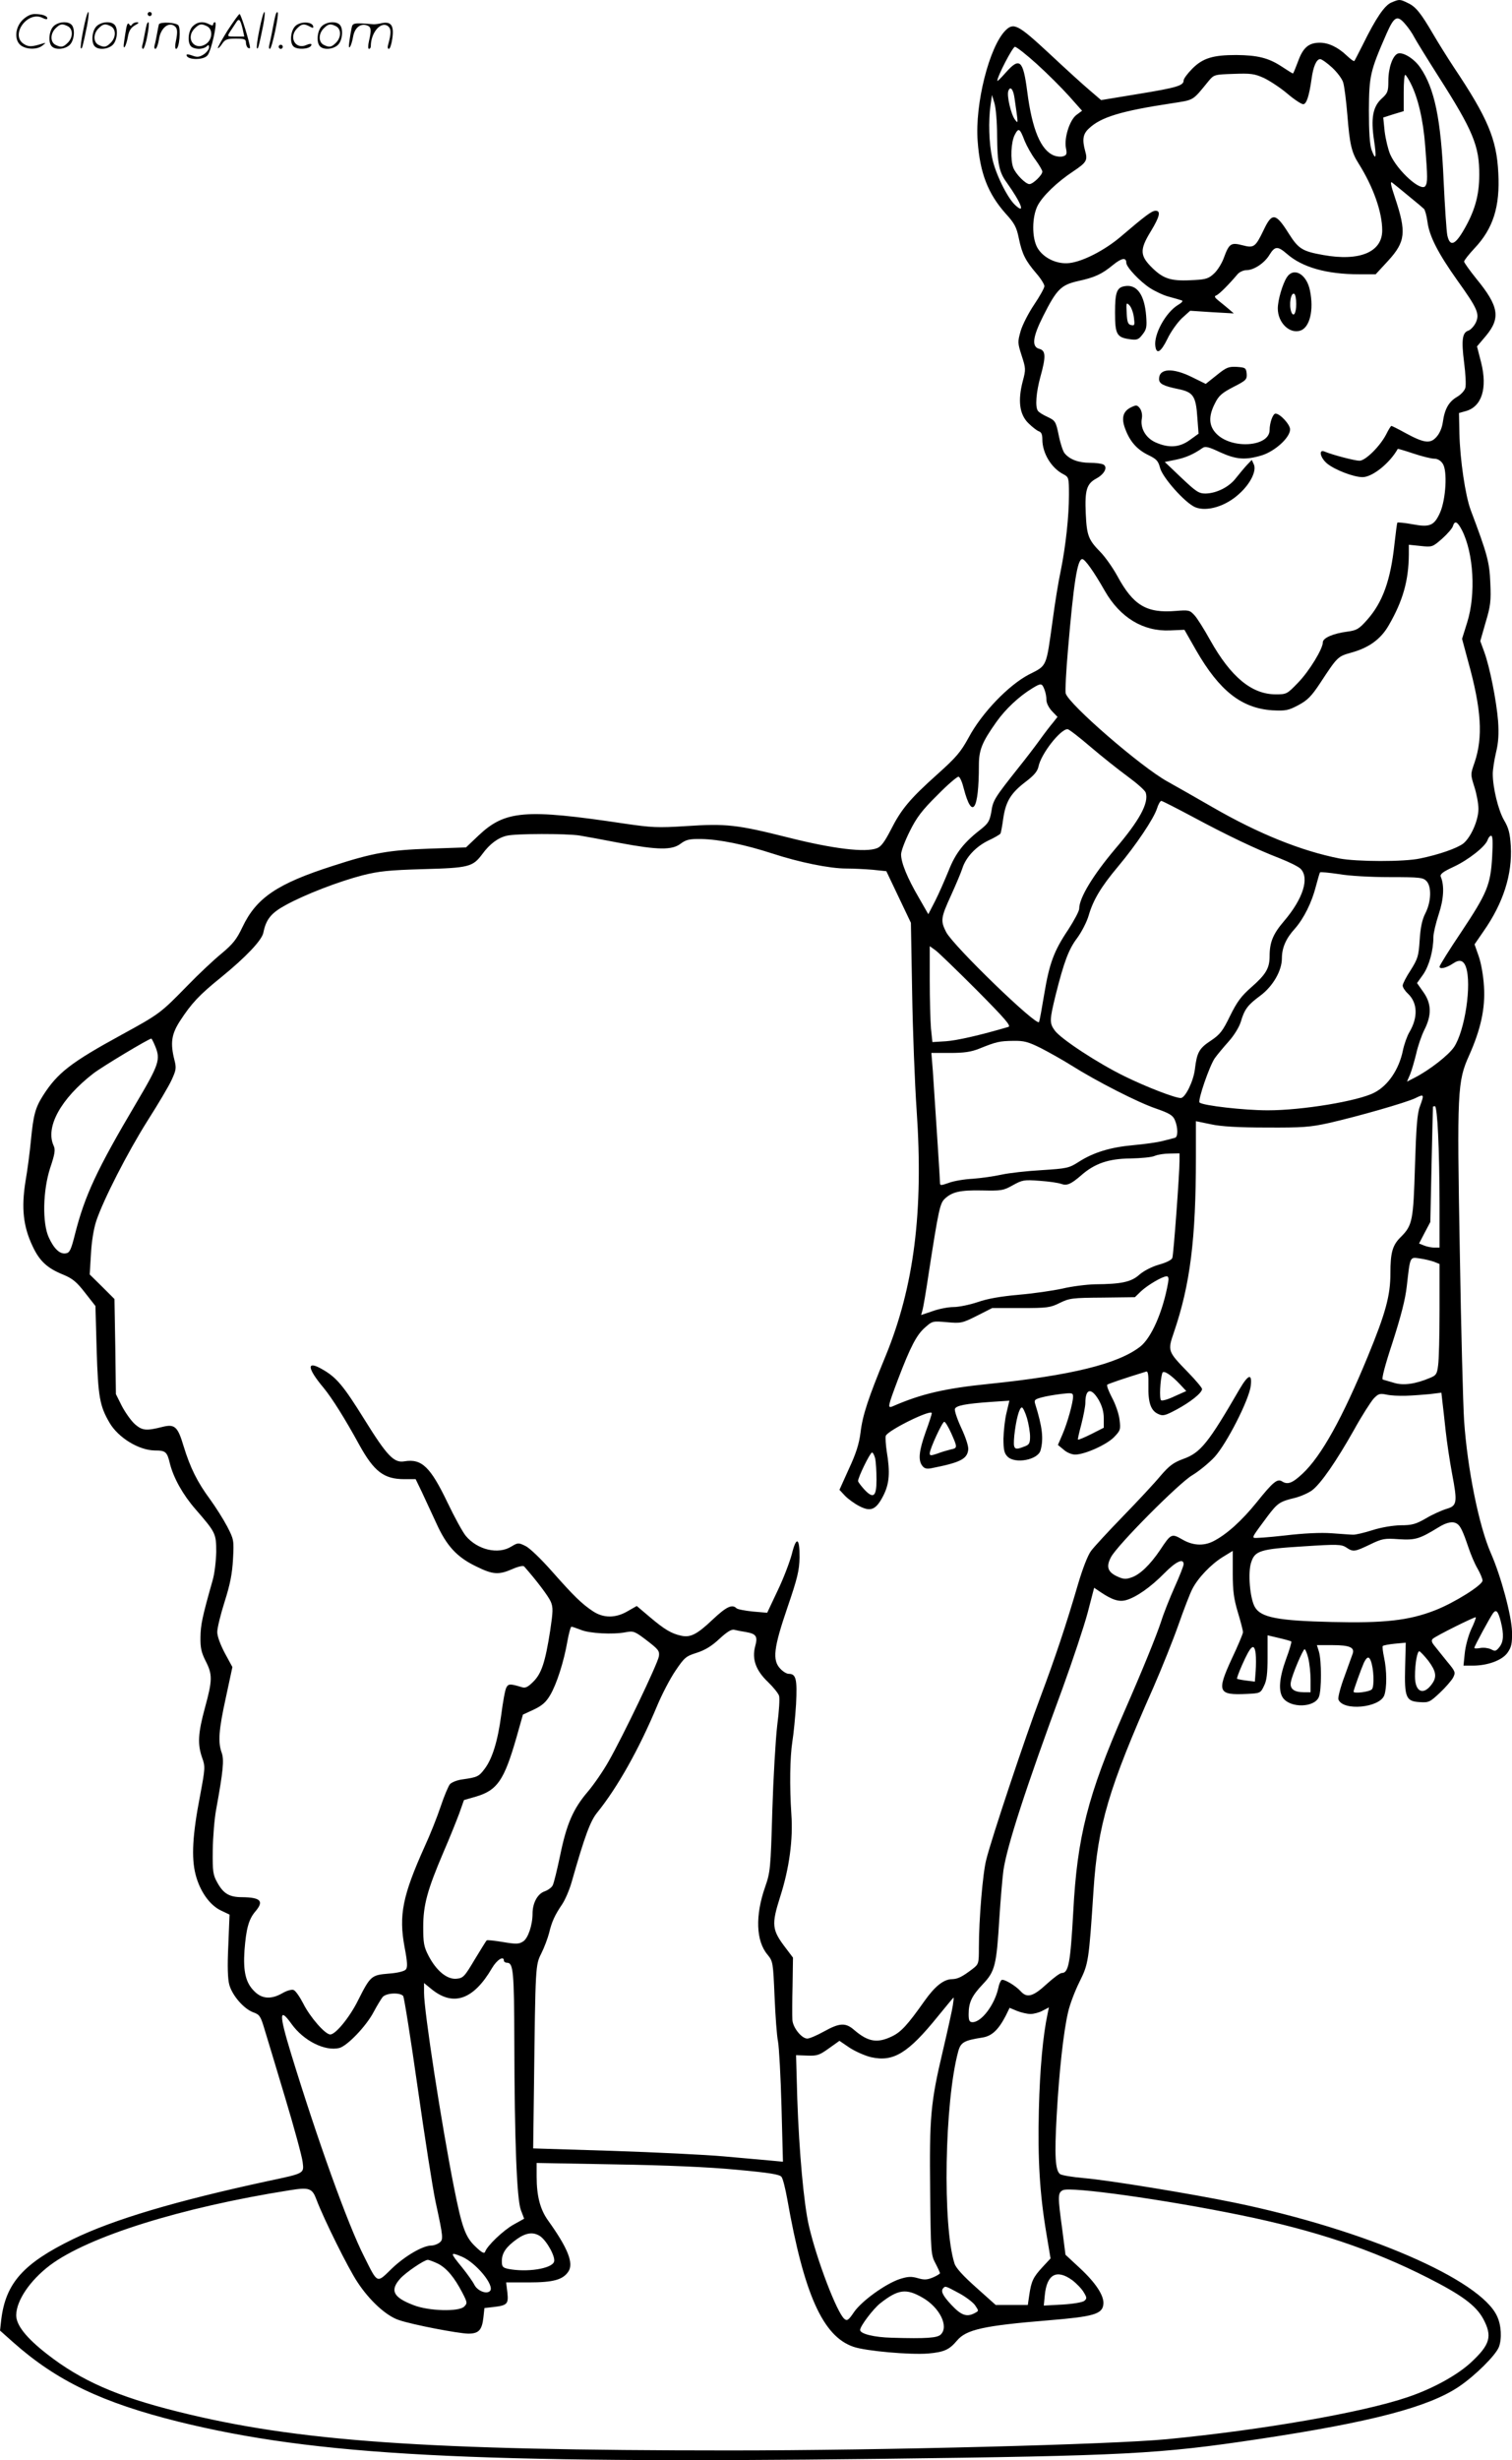 <svg version="1.0" xmlns="http://www.w3.org/2000/svg"
  viewBox="0 0 738.505 1200.602"
 preserveAspectRatio="xMidYMid meet">
<g transform="translate(0.115,1200.85) scale(0.1,-0.1)"
fill="#000000" stroke="none">
<path d="M6794 11996 c-33 -15 -74 -74 -139 -206 -21 -41 -39 -77 -41 -79 -3
-3 -19 9 -37 26 -43 41 -89 63 -132 63 -54 0 -82 -24 -106 -91 -12 -32 -23
-59 -25 -59 -3 0 -28 16 -57 35 -63 41 -116 54 -220 55 -113 0 -163 -15 -214
-66 -24 -24 -43 -50 -43 -58 0 -25 -31 -35 -221 -66 l-182 -30 -56 48 c-31 26
-120 107 -198 180 -151 140 -173 152 -213 112 -79 -79 -150 -359 -136 -540 11
-155 50 -256 136 -353 44 -48 54 -67 65 -121 16 -78 33 -110 85 -171 22 -25
40 -54 40 -63 0 -9 -23 -50 -50 -90 -27 -40 -57 -98 -66 -129 -15 -53 -15 -58
5 -120 20 -62 21 -67 5 -126 -24 -93 -16 -159 26 -202 19 -19 42 -37 52 -41
13 -4 18 -15 18 -40 0 -67 44 -140 103 -170 26 -14 27 -17 27 -100 0 -106 -16
-251 -40 -370 -11 -50 -29 -161 -40 -245 -32 -229 -26 -217 -115 -262 -100
-52 -231 -188 -295 -308 -39 -71 -60 -96 -155 -181 -134 -120 -175 -170 -226
-271 -29 -56 -47 -81 -67 -88 -56 -22 -214 -3 -432 52 -251 63 -303 69 -500
56 -140 -9 -169 -7 -300 12 -487 73 -584 65 -715 -59 l-60 -57 -175 -6 c-201
-7 -278 -20 -475 -84 -272 -87 -374 -156 -442 -299 -28 -59 -46 -82 -101 -128
-37 -30 -114 -102 -170 -160 -128 -131 -134 -136 -317 -236 -251 -137 -315
-187 -386 -298 -38 -60 -47 -95 -59 -217 -5 -55 -17 -147 -27 -204 -20 -128
-11 -217 35 -314 34 -73 72 -108 152 -140 43 -18 64 -35 104 -87 l51 -65 6
-215 c7 -229 15 -273 63 -355 43 -73 143 -134 221 -135 53 0 60 -6 74 -65 18
-70 63 -151 125 -222 98 -113 101 -118 101 -208 -1 -44 -8 -107 -18 -140 -51
-180 -58 -216 -59 -275 -1 -52 4 -75 25 -117 34 -66 34 -93 -3 -228 -34 -125
-37 -178 -14 -244 16 -44 15 -52 -10 -186 -37 -190 -43 -302 -22 -384 21 -82
69 -150 124 -176 l42 -20 -6 -150 c-5 -102 -3 -164 5 -193 15 -53 71 -117 117
-134 31 -11 36 -19 55 -83 12 -38 57 -189 101 -335 44 -146 82 -286 85 -312 7
-57 11 -55 -168 -93 -450 -97 -754 -187 -954 -284 -242 -118 -328 -214 -350
-392 l-6 -54 64 -57 c213 -189 435 -295 809 -388 670 -165 1427 -205 3423
-181 1203 15 1364 23 1855 97 544 82 825 155 974 255 79 53 180 153 196 194
15 40 12 106 -9 150 -81 179 -643 422 -1281 554 -214 44 -617 110 -736 120
-58 5 -111 14 -118 20 -23 19 -27 89 -16 286 12 213 33 408 56 505 8 36 33
102 55 146 44 89 46 97 69 449 21 317 73 494 293 990 41 94 96 231 122 305 26
74 56 152 67 173 27 54 91 121 149 157 l49 30 0 -108 c0 -87 5 -125 25 -192
14 -46 25 -89 25 -97 0 -7 -25 -67 -56 -132 -73 -159 -66 -176 76 -169 63 3
66 4 82 38 14 27 18 60 18 142 l0 106 55 -13 c31 -7 58 -15 61 -17 2 -3 -9
-42 -26 -87 -33 -91 -38 -155 -15 -188 37 -52 156 -48 176 5 13 33 13 175 0
220 l-10 32 78 0 c80 0 107 -11 97 -41 -3 -8 -21 -58 -40 -111 -20 -53 -33
-104 -30 -113 22 -58 201 -41 224 20 13 35 13 121 -1 185 -6 28 -9 54 -6 56 3
3 29 8 58 11 l54 5 -3 -118 c-4 -150 4 -168 71 -172 44 -3 50 0 98 45 28 26
57 60 65 74 13 26 12 30 -29 79 -23 29 -51 63 -61 76 -15 18 -17 27 -9 35 13
13 206 109 210 105 2 -2 -8 -29 -23 -60 -14 -31 -28 -84 -31 -117 l-6 -59 45
0 c73 0 144 26 170 63 19 27 23 44 22 102 -2 78 -53 269 -103 383 -59 134
-115 414 -131 647 -5 77 -15 448 -21 825 -14 786 -12 831 46 959 56 126 79
228 72 336 -3 52 -14 114 -26 148 l-20 57 44 64 c96 137 141 277 133 416 -4
62 -10 87 -33 126 -28 48 -55 158 -55 226 0 20 7 67 16 105 12 49 14 91 10
152 -8 100 -41 266 -68 339 l-19 52 26 91 c24 80 27 104 23 193 -4 102 -15
141 -96 356 -26 70 -52 245 -55 374 l-2 99 32 9 c79 21 108 111 76 238 l-20
78 44 52 c72 87 63 144 -47 278 -33 41 -60 79 -60 84 0 6 23 35 50 64 92 97
126 204 117 369 -8 164 -51 267 -217 515 -31 47 -76 119 -100 160 -62 106 -86
136 -125 154 -39 19 -41 19 -81 2z m70 -107 c15 -17 34 -45 43 -63 9 -17 62
-103 118 -191 168 -263 200 -339 199 -480 0 -104 -24 -183 -81 -278 -40 -66
-63 -71 -75 -17 -4 19 -12 139 -18 265 -13 301 -44 453 -115 555 -30 43 -84
76 -109 67 -25 -10 -46 -70 -46 -133 0 -52 -3 -60 -34 -88 -42 -39 -52 -96
-36 -202 13 -85 9 -104 -12 -47 -9 26 -13 87 -13 193 1 169 6 191 86 374 38
86 53 93 93 45z m-1801 -193 c52 -47 122 -117 157 -156 l64 -72 -27 -20 c-33
-24 -61 -111 -52 -161 6 -29 4 -36 -13 -41 -11 -4 -30 -2 -44 3 -65 25 -108
126 -132 314 -20 153 -37 168 -105 91 -23 -26 -41 -44 -41 -40 0 22 75 166 86
166 8 0 56 -38 107 -84z m1442 -17 c24 -22 49 -55 54 -72 6 -18 15 -90 21
-162 11 -139 20 -180 55 -235 71 -113 115 -236 115 -326 0 -106 -111 -152
-288 -120 -102 18 -121 30 -168 104 -64 102 -82 105 -123 18 -41 -85 -48 -89
-105 -74 -55 14 -64 8 -90 -63 -9 -25 -30 -59 -46 -74 -26 -25 -40 -30 -95
-33 -112 -7 -150 3 -206 57 -63 61 -65 90 -9 181 43 71 50 100 23 100 -18 0
-50 -24 -172 -128 -77 -65 -182 -119 -247 -127 -62 -8 -129 24 -158 74 -28 49
-27 151 1 206 25 48 96 116 175 168 64 43 70 53 57 99 -15 55 -11 83 19 110
58 55 157 85 402 122 114 18 101 10 182 109 26 31 28 32 122 35 84 3 101 1
148 -20 29 -14 81 -48 114 -76 34 -29 69 -52 78 -52 16 0 29 39 41 124 8 60
24 96 42 96 7 0 33 -18 58 -41z m384 -77 c36 -71 61 -177 71 -306 12 -156 12
-177 1 -195 -20 -31 -136 73 -172 154 -10 23 -22 73 -27 111 l-7 69 50 16 50
15 0 91 c0 50 3 89 8 86 4 -2 16 -21 26 -41z m-1935 -72 c19 -131 19 -127 2
-105 -19 25 -41 118 -32 140 9 25 24 9 30 -35z m-85 -185 c1 -134 10 -177 46
-226 73 -102 95 -161 41 -110 -38 36 -96 154 -111 228 -16 74 -19 181 -8 259
l7 49 12 -40 c7 -22 13 -94 13 -160z m135 -25 c10 -24 33 -66 52 -91 19 -26
34 -52 34 -58 0 -17 -46 -61 -63 -61 -19 0 -67 49 -79 80 -15 39 -11 125 7
160 19 37 25 33 49 -30z m1876 -269 c36 -29 69 -57 74 -62 5 -5 13 -33 17 -63
9 -71 53 -155 146 -286 98 -137 110 -163 90 -206 -9 -18 -25 -35 -36 -39 -30
-9 -35 -46 -21 -156 7 -54 10 -110 6 -123 -3 -13 -21 -33 -40 -44 -41 -24 -61
-59 -70 -124 -4 -28 -16 -56 -32 -73 -30 -33 -60 -29 -152 21 -34 19 -65 34
-67 34 -3 0 -14 -18 -25 -40 -30 -59 -102 -130 -131 -130 -22 0 -131 28 -171
45 -30 12 -21 -30 12 -58 37 -31 130 -67 174 -67 48 0 133 68 172 138 1 1 35
-9 77 -23 42 -14 87 -25 101 -25 16 0 32 -9 42 -25 23 -35 15 -172 -13 -237
-29 -65 -50 -74 -135 -58 -38 7 -71 10 -74 8 -2 -3 -8 -49 -14 -103 -19 -179
-58 -287 -135 -373 -39 -44 -51 -50 -96 -56 -69 -9 -119 -31 -119 -52 0 -32
-66 -140 -120 -196 -55 -57 -57 -58 -110 -58 -117 0 -219 84 -320 264 -30 54
-65 110 -78 123 -22 24 -28 25 -90 20 -143 -12 -208 27 -286 171 -22 40 -58
91 -81 115 -60 61 -68 81 -73 189 -5 115 4 146 53 172 38 21 55 54 34 67 -8 5
-38 9 -67 9 -55 0 -98 16 -123 46 -8 9 -21 48 -29 88 -14 68 -17 72 -55 90
-22 10 -43 23 -47 30 -14 20 -8 90 12 164 28 100 27 130 -5 138 -38 10 -33 57
19 160 66 131 87 152 171 171 82 18 115 33 172 80 41 33 63 36 63 9 0 -21 67
-92 117 -124 27 -17 68 -36 93 -42 25 -7 51 -14 59 -17 10 -2 5 -10 -17 -23
-60 -37 -119 -144 -110 -202 6 -41 27 -28 59 37 17 36 50 81 71 101 l40 36
107 -7 106 -6 -23 20 c-13 11 -36 30 -50 41 -21 17 -24 23 -12 27 14 6 62 54
104 104 9 10 28 19 42 19 37 0 89 34 114 76 26 42 40 42 84 4 75 -66 194 -100
353 -100 l81 0 61 66 c85 93 90 139 33 309 -21 62 -24 81 -13 72 9 -7 45 -36
81 -66z m259 -1629 c58 -113 69 -314 26 -451 l-25 -80 29 -108 c66 -236 74
-372 32 -496 -20 -57 -20 -58 -1 -118 11 -34 20 -82 20 -108 0 -56 -37 -139
-74 -169 -30 -23 -118 -54 -211 -73 -77 -17 -311 -16 -394 0 -187 37 -396 121
-621 251 -80 46 -178 102 -218 124 -128 70 -485 379 -498 431 -3 12 2 108 11
211 28 329 46 444 70 444 13 0 56 -60 110 -155 75 -131 188 -199 319 -193 l70
3 57 -100 c114 -198 222 -283 373 -293 64 -3 77 -1 126 25 45 24 64 43 107
108 84 128 86 130 150 148 88 24 146 66 185 134 69 119 97 218 98 345 l0 48
58 -6 c56 -6 58 -5 104 35 26 23 50 51 53 61 9 30 22 24 44 -18z m-2039 -778
c6 -14 10 -37 10 -52 0 -15 12 -38 27 -54 l27 -28 -22 -28 c-13 -15 -42 -53
-65 -85 -23 -32 -69 -92 -102 -133 -119 -150 -126 -161 -134 -216 -8 -45 -15
-57 -47 -83 -87 -67 -128 -119 -162 -206 -19 -46 -48 -113 -66 -148 l-33 -64
-47 82 c-55 94 -86 169 -86 210 0 16 19 66 42 112 33 67 60 103 135 177 51 52
98 92 104 90 7 -2 18 -28 25 -57 41 -157 74 -107 74 112 0 76 15 113 86 213
44 62 110 124 174 163 44 27 48 26 60 -5z m225 -280 c55 -47 137 -112 182
-145 45 -33 85 -68 88 -79 16 -50 -31 -136 -149 -274 -108 -128 -176 -239
-176 -292 0 -12 -25 -58 -54 -103 -70 -104 -92 -165 -117 -315 -11 -67 -22
-127 -25 -135 -8 -26 -419 371 -454 439 -28 55 -26 70 24 179 24 53 49 112 55
131 17 54 65 106 126 136 31 14 57 30 60 34 3 4 9 38 14 74 12 83 37 124 109
179 41 31 58 51 63 74 12 62 107 183 142 183 7 0 57 -39 112 -86z m498 -341
c169 -91 312 -159 426 -203 46 -18 92 -41 102 -51 45 -45 12 -147 -80 -255
-54 -63 -71 -103 -71 -172 0 -59 -19 -90 -90 -152 -48 -42 -69 -70 -103 -139
-36 -74 -49 -91 -94 -121 -58 -38 -68 -58 -78 -140 -7 -58 -47 -140 -69 -140
-28 0 -168 54 -272 105 -132 64 -314 184 -343 224 -27 37 -26 51 4 174 41 163
64 224 106 279 21 29 46 77 55 108 22 76 60 140 144 240 88 105 174 233 190
283 6 20 16 37 21 37 5 0 73 -35 152 -77z m-2993 -92 c30 -5 118 -21 195 -36
187 -35 256 -36 298 -4 27 20 43 24 102 23 89 -2 211 -27 344 -70 134 -44 282
-74 363 -74 34 0 93 -3 129 -6 l67 -7 60 -126 60 -126 6 -340 c3 -187 13 -446
22 -575 34 -495 -13 -862 -152 -1200 -85 -206 -112 -288 -122 -372 -7 -56 -22
-103 -57 -178 l-46 -102 26 -28 c15 -16 47 -39 70 -51 57 -30 83 -19 119 52
29 58 33 112 16 214 -5 33 -7 67 -5 76 9 27 225 133 225 111 0 -5 -13 -46 -30
-92 -33 -93 -37 -137 -17 -164 10 -14 22 -17 43 -13 143 28 177 45 182 91 2
16 -12 59 -34 106 -20 43 -34 85 -31 93 6 16 50 25 176 34 l90 6 -14 -59 c-8
-32 -14 -89 -15 -126 0 -55 4 -72 20 -88 37 -37 148 -16 161 30 16 57 9 115
-26 227 -6 19 -2 23 32 32 21 6 64 13 96 17 52 6 57 5 57 -13 0 -30 -28 -130
-52 -185 l-22 -51 28 -23 c15 -14 40 -24 56 -24 47 0 154 48 190 85 31 32 33
37 27 85 -3 28 -20 77 -37 108 -16 31 -27 59 -23 63 7 5 76 29 190 64 9 3 12
-15 11 -68 -2 -84 12 -123 48 -139 23 -11 34 -8 90 22 67 36 124 81 124 100 0
6 -31 43 -69 82 -99 102 -100 103 -68 196 79 232 107 453 107 853 l0 176 73
-15 c49 -11 135 -16 272 -16 175 -1 213 2 304 22 145 33 375 99 422 121 44 22
45 20 23 -40 -13 -34 -18 -100 -24 -289 -8 -268 -12 -291 -69 -348 -41 -40
-51 -76 -51 -178 0 -107 -23 -193 -110 -404 -124 -301 -227 -487 -319 -573
-50 -47 -73 -55 -100 -38 -23 15 -44 -2 -125 -103 -73 -90 -147 -157 -213
-190 -47 -23 -99 -20 -150 10 -52 30 -55 28 -108 -52 -48 -71 -99 -121 -141
-134 -28 -10 -40 -8 -72 7 -43 21 -51 47 -27 92 29 57 332 362 397 400 33 20
82 60 109 89 60 66 169 280 177 348 7 62 -12 56 -55 -17 -152 -262 -190 -310
-274 -340 -49 -18 -69 -33 -112 -83 -28 -34 -110 -122 -182 -196 -72 -74 -143
-151 -157 -170 -16 -21 -41 -86 -63 -160 -59 -202 -113 -363 -185 -555 -73
-193 -239 -690 -264 -792 -17 -64 -36 -291 -36 -429 0 -79 -1 -81 -32 -105
-50 -38 -71 -48 -98 -49 -42 0 -85 -35 -136 -107 -82 -116 -114 -151 -158
-172 -72 -35 -117 -27 -184 30 -43 38 -72 36 -148 -6 -34 -19 -71 -35 -82 -35
-28 0 -72 55 -73 93 -1 18 -1 93 1 167 l2 135 -34 45 c-70 91 -72 115 -28 254
44 137 63 279 54 401 -9 137 -7 277 5 355 6 36 14 118 18 182 6 123 0 148 -36
148 -10 0 -28 11 -41 25 -40 42 -32 103 35 299 49 143 58 181 59 244 1 98 -16
105 -38 15 -10 -37 -40 -117 -69 -177 l-51 -108 -70 6 c-39 4 -75 11 -80 16
-21 21 -49 8 -116 -55 -77 -73 -109 -89 -154 -79 -47 10 -81 30 -152 90 l-65
55 -44 -25 c-59 -35 -119 -35 -171 0 -54 36 -92 73 -200 195 -53 60 -109 114
-129 123 -34 17 -37 16 -69 -3 -64 -40 -165 -16 -222 52 -15 18 -55 91 -89
162 -84 175 -126 216 -211 202 -51 -9 -85 27 -195 204 -102 164 -136 205 -204
244 -80 47 -78 9 5 -90 41 -50 104 -150 174 -278 72 -130 120 -167 220 -167
l55 0 30 -62 c16 -35 48 -103 71 -153 50 -111 101 -166 195 -211 81 -40 109
-42 176 -13 29 13 53 18 58 13 61 -69 119 -146 130 -172 12 -28 11 -48 -3
-142 -24 -153 -42 -208 -82 -248 -27 -27 -39 -33 -57 -27 -56 17 -65 17 -75
-2 -6 -10 -17 -71 -25 -134 -17 -128 -44 -215 -82 -264 -27 -36 -35 -40 -106
-50 -26 -3 -53 -14 -62 -23 -8 -9 -29 -59 -46 -110 -17 -51 -52 -139 -78 -195
-108 -240 -127 -335 -98 -491 14 -73 15 -99 6 -109 -6 -8 -40 -17 -84 -20 -84
-7 -89 -11 -149 -130 -41 -83 -110 -167 -136 -167 -25 0 -99 85 -132 151 -17
33 -38 63 -47 66 -9 4 -33 -3 -54 -15 -55 -32 -101 -29 -138 9 -42 41 -55 96
-48 199 8 104 20 151 52 189 45 52 28 70 -65 71 -61 0 -90 18 -119 70 -22 39
-24 54 -23 159 1 64 8 154 17 201 34 186 39 240 27 274 -19 52 -15 111 20 270
l32 149 -37 68 c-22 42 -37 82 -37 103 0 19 16 85 36 148 27 85 37 136 41 208
5 93 4 96 -29 160 -19 36 -56 94 -82 130 -63 85 -98 155 -131 263 -28 94 -43
107 -103 92 -79 -20 -98 -18 -134 13 -19 17 -47 57 -64 89 l-29 58 -3 232 -4
232 -60 60 -61 60 6 98 c3 60 13 123 26 163 35 104 152 333 251 490 51 80 104
169 117 198 22 48 24 58 14 97 -21 83 -15 126 27 191 56 86 94 127 202 214
119 97 197 179 205 216 13 66 38 97 110 136 95 52 259 115 375 145 80 20 127
25 295 30 225 6 243 11 290 74 36 49 76 79 119 89 45 11 292 11 356 1z m4457
-104 c-8 -137 -24 -176 -151 -367 -58 -86 -106 -163 -106 -169 0 -14 34 -6 65
15 32 22 52 17 64 -17 29 -84 -5 -310 -58 -390 -27 -40 -119 -112 -193 -150
l-37 -19 15 35 c8 19 21 65 30 101 8 37 26 89 40 117 36 71 35 128 -5 184
l-31 44 30 42 c29 42 50 117 50 183 0 18 12 68 26 111 25 75 28 140 10 183 -5
12 10 24 62 48 73 34 157 100 167 132 4 11 11 20 17 20 8 0 9 -32 5 -103z
m-500 -99 c149 0 163 -2 180 -20 25 -28 22 -101 -6 -156 -16 -31 -24 -69 -28
-130 -5 -79 -9 -92 -44 -148 -22 -33 -39 -67 -39 -75 0 -9 11 -26 25 -39 48
-45 51 -116 7 -190 -11 -19 -25 -59 -31 -88 -19 -93 -73 -172 -140 -206 -79
-41 -351 -86 -520 -86 -115 0 -317 23 -333 38 -10 10 48 178 74 216 12 17 43
54 68 82 27 30 51 70 59 95 18 62 34 83 95 128 62 46 106 122 106 183 0 51 20
97 63 144 44 50 83 128 103 207 9 34 18 65 20 68 2 3 43 -1 91 -8 50 -9 158
-15 250 -15z m-2018 -551 c140 -141 170 -176 155 -180 -143 -42 -251 -66 -305
-70 l-66 -4 -7 66 c-3 36 -6 142 -6 234 l0 168 28 -20 c15 -11 105 -98 201
-194z m-4013 -272 c28 -67 21 -89 -92 -280 -193 -326 -251 -451 -299 -640 -19
-76 -26 -91 -45 -93 -29 -5 -58 23 -83 78 -32 70 -29 228 7 339 23 68 26 89
17 108 -42 91 35 230 194 353 43 33 271 170 283 170 2 0 10 -16 18 -35z m4326
-11 c39 -20 107 -58 150 -85 124 -78 324 -180 412 -210 66 -23 83 -33 93 -56
16 -37 16 -83 1 -87 -7 -2 -33 -9 -58 -15 -25 -7 -90 -16 -145 -21 -112 -10
-195 -35 -268 -82 -47 -30 -57 -32 -181 -40 -72 -4 -160 -14 -196 -22 -36 -8
-99 -17 -140 -20 -41 -2 -94 -11 -117 -20 -40 -14 -43 -14 -43 2 0 15 -19 307
-35 545 l-7 87 91 0 c69 0 103 5 143 21 84 34 99 37 166 38 53 1 73 -5 134
-35z m1941 -421 c4 -75 7 -230 7 -345 l0 -208 -24 0 c-14 0 -36 4 -51 10 l-25
10 27 52 28 53 6 280 c3 154 7 281 7 283 1 1 6 2 10 2 5 0 12 -61 15 -137z
m-1263 -130 c0 -62 -29 -455 -35 -473 -3 -10 -29 -23 -65 -33 -35 -10 -74 -30
-96 -49 -40 -36 -88 -46 -216 -47 -42 -1 -114 -10 -160 -21 -46 -10 -141 -24
-213 -30 -88 -8 -153 -19 -201 -36 -39 -13 -92 -24 -118 -24 -25 0 -72 -9
-102 -20 l-56 -19 6 22 c4 12 18 94 31 182 48 310 55 341 78 363 36 34 75 43
181 41 94 -2 105 -1 151 25 47 26 55 28 132 22 45 -3 92 -10 105 -15 28 -10
47 -2 98 42 66 58 134 81 240 82 52 1 106 6 120 13 14 6 46 11 73 11 l47 1 0
-37z m1243 -492 l27 -11 0 -223 c0 -123 -3 -246 -7 -272 -5 -42 -10 -49 -40
-61 -71 -30 -130 -38 -175 -24 -24 7 -48 14 -55 16 -7 2 9 65 48 183 40 125
62 208 69 273 17 148 14 142 64 135 23 -3 54 -11 69 -16z m-1299 -103 c-25
-141 -82 -270 -137 -312 -109 -84 -338 -140 -737 -181 -217 -22 -333 -49 -472
-110 -25 -10 -23 -1 27 132 61 160 91 218 133 254 35 31 37 31 106 25 68 -6
74 -5 146 31 l75 38 140 0 c129 0 144 2 190 25 47 23 61 25 208 26 l159 2 31
30 c33 30 102 71 124 72 9 0 11 -10 7 -32z m60 -497 l29 -31 -56 -25 c-31 -15
-61 -24 -67 -20 -9 6 -5 98 6 133 5 16 42 -8 88 -57z m-399 -74 c17 -30 25
-59 25 -90 l0 -46 -61 -31 c-34 -17 -63 -29 -65 -27 -2 1 6 36 17 77 10 40 19
86 19 101 0 71 28 78 65 16z m1500 20 c33 1 86 5 117 8 l57 7 5 -44 c3 -23 10
-88 16 -143 6 -55 20 -148 31 -207 27 -142 25 -158 -27 -173 -23 -7 -68 -27
-100 -46 -50 -29 -69 -34 -124 -34 -39 -1 -94 -10 -138 -24 -41 -13 -84 -23
-95 -22 -12 0 -59 4 -104 7 -52 4 -137 0 -229 -11 -80 -9 -149 -14 -151 -11
-6 6 -3 11 67 105 49 65 60 72 135 90 27 7 64 23 83 37 43 33 117 140 204 294
38 69 82 137 96 153 23 24 30 26 61 20 20 -5 63 -7 96 -6z m-1850 -109 c8 -28
15 -69 15 -90 0 -32 -4 -40 -26 -48 -53 -21 -57 -16 -51 53 8 74 24 137 37
137 5 0 16 -23 25 -52z m-370 -74 c31 -70 31 -72 -2 -79 -16 -4 -45 -12 -65
-20 -33 -11 -38 -11 -38 1 0 21 61 154 71 154 5 0 20 -25 34 -56z m-371 -125
c3 -17 6 -63 6 -101 0 -84 -15 -96 -60 -48 -16 18 -30 36 -30 41 0 19 59 139
68 139 5 0 12 -14 16 -31z m2842 -317 c16 -10 29 -38 54 -112 12 -36 32 -84
46 -107 13 -23 24 -49 24 -58 0 -22 -139 -109 -232 -145 -128 -50 -248 -63
-503 -57 -265 6 -348 22 -377 73 -24 41 -35 169 -18 218 18 57 45 65 254 78
168 11 186 10 210 -5 34 -23 41 -22 116 14 60 29 71 31 141 26 81 -5 101 1
194 58 40 25 71 31 91 17z m-1336 -197 c0 -8 -20 -59 -44 -112 -24 -54 -54
-129 -66 -168 -24 -72 -88 -230 -180 -440 -178 -407 -230 -611 -249 -976 -14
-251 -23 -299 -56 -299 -9 0 -42 -25 -75 -55 -65 -60 -95 -68 -125 -35 -26 29
-83 62 -94 56 -5 -4 -13 -21 -16 -39 -18 -82 -82 -167 -126 -167 -15 0 -19 8
-19 39 0 57 15 89 69 146 60 63 67 92 81 322 6 93 15 198 20 235 18 119 107
395 289 888 49 135 104 300 122 367 l32 123 31 -21 c58 -39 91 -49 126 -39 49
14 119 63 185 130 57 58 95 76 95 45z m1549 -279 c16 -64 14 -100 -7 -126 -16
-20 -21 -21 -41 -10 -13 6 -36 9 -52 6 -16 -3 -29 -3 -29 1 0 8 79 153 92 170
15 19 24 8 37 -41z m-4494 -41 c41 -18 159 -24 220 -12 38 7 44 5 103 -40 57
-44 63 -51 59 -78 -6 -36 -175 -389 -246 -513 -27 -48 -73 -114 -101 -147 -72
-84 -104 -159 -135 -310 -15 -71 -31 -138 -37 -148 -5 -10 -23 -23 -40 -29
-34 -12 -58 -57 -58 -108 0 -56 -22 -121 -46 -136 -20 -13 -33 -14 -98 -3 -42
7 -78 11 -80 8 -3 -2 -29 -45 -59 -94 -50 -84 -56 -90 -89 -93 -46 -4 -98 39
-136 112 -23 44 -26 63 -26 141 0 107 20 180 99 365 30 69 64 154 77 189 l23
65 59 17 c104 31 137 79 197 287 l32 113 54 25 c40 19 59 36 79 70 32 54 67
164 84 262 7 39 16 72 20 72 4 0 24 -7 45 -15z m807 -11 c51 -9 59 -21 45 -71
-16 -62 4 -117 63 -173 26 -25 50 -55 54 -67 4 -12 0 -77 -9 -145 -8 -68 -19
-256 -24 -418 -8 -282 -10 -298 -35 -370 -49 -140 -45 -264 12 -331 26 -32 27
-37 34 -203 4 -94 11 -193 17 -221 5 -27 13 -171 17 -318 l7 -268 -64 6 c-35
3 -136 12 -224 20 -88 8 -334 20 -546 27 l-386 12 4 305 c7 590 7 589 36 647
14 28 31 73 38 100 13 55 28 87 64 140 14 21 35 69 46 108 64 225 91 297 124
338 99 122 205 310 294 523 23 55 63 132 89 170 44 65 51 71 105 88 40 13 73
33 110 68 37 34 58 47 72 44 11 -3 37 -8 57 -11z m2490 -106 c2 -18 2 -56 0
-84 l-4 -52 -41 5 c-23 3 -44 7 -46 9 -2 2 9 32 24 66 43 97 60 112 67 56z
m257 -22 c6 -25 11 -72 11 -105 l0 -61 -31 0 c-50 0 -72 17 -65 51 7 37 59
159 67 159 4 0 12 -20 18 -44z m586 -12 c38 -51 43 -78 19 -112 -42 -60 -84
-42 -84 36 0 62 11 122 21 122 4 0 24 -21 44 -46z m-281 0 c15 -38 18 -124 6
-139 -10 -13 -90 -23 -90 -12 0 8 38 113 50 140 15 31 25 34 34 11z m-4234
-1464 c0 -5 7 -10 15 -10 31 0 35 -39 36 -387 1 -479 12 -767 32 -820 l16 -42
-52 -29 c-50 -28 -129 -103 -139 -133 -4 -10 -17 -3 -47 26 -49 46 -66 93
-105 290 -61 309 -146 858 -146 948 l0 48 38 -31 c106 -85 204 -50 294 104 24
41 58 62 58 36z m-492 -172 c5 -7 37 -209 71 -448 34 -239 73 -489 87 -555 39
-180 39 -186 18 -202 -10 -7 -27 -13 -38 -13 -42 0 -129 -51 -193 -112 -75
-73 -68 -77 -135 57 -80 156 -230 575 -358 993 -59 193 -58 228 3 143 59 -82
163 -134 233 -117 39 10 132 107 168 176 16 30 36 63 44 73 18 20 84 23 100 5z
m2685 -45 c-3 -21 -25 -121 -49 -223 -60 -253 -66 -323 -62 -685 3 -299 4
-311 26 -352 12 -23 22 -45 22 -48 0 -3 -16 -13 -35 -21 -29 -12 -43 -12 -74
-3 -32 9 -48 8 -89 -5 -70 -24 -185 -107 -222 -161 -27 -40 -34 -44 -47 -33
-36 30 -134 285 -173 453 -25 107 -48 361 -57 621 l-6 213 54 -2 c49 -2 60 2
106 35 l52 37 50 -34 c28 -18 75 -39 105 -46 109 -24 180 19 327 201 40 49 74
90 75 90 2 0 0 -17 -3 -37z m379 -43 c16 0 43 7 59 16 l31 16 -6 -29 c-23
-107 -38 -270 -43 -469 -6 -246 4 -413 38 -613 l19 -114 -40 -43 c-45 -49 -54
-68 -64 -136 l-7 -48 -79 0 -78 0 -95 85 c-63 56 -99 95 -106 117 -59 182 -49
788 18 1035 12 45 29 54 118 68 46 7 78 37 114 106 l19 39 36 -15 c20 -8 50
-15 66 -15z m-1436 -760 c164 -15 211 -23 220 -35 7 -9 19 -58 28 -108 82
-465 174 -670 323 -721 60 -21 277 -40 365 -33 78 7 103 18 141 63 45 54 130
73 447 99 219 18 263 30 268 78 5 41 -37 105 -116 178 l-69 64 -16 125 c-22
161 -22 177 3 190 36 19 500 -46 870 -122 362 -74 642 -168 912 -305 166 -84
235 -135 271 -200 46 -86 35 -126 -61 -215 -68 -62 -186 -127 -308 -168 -221
-75 -709 -160 -1174 -205 -269 -26 -1396 -55 -2135 -55 -1488 0 -2116 44
-2696 189 -298 74 -475 152 -640 281 -103 80 -151 142 -151 190 1 72 67 169
164 243 188 141 641 283 1173 367 95 15 109 10 130 -47 36 -95 155 -335 200
-402 59 -90 141 -165 203 -185 68 -23 288 -65 338 -66 51 0 67 17 74 79 l5 46
45 5 c67 8 73 15 67 71 l-6 49 110 0 c121 0 167 13 194 53 27 41 -3 115 -99
249 -39 54 -56 120 -56 215 l0 66 383 -7 c248 -4 458 -13 593 -26z m-958 -325
c33 -24 75 -101 67 -124 -11 -34 -132 -53 -224 -35 -27 6 -31 11 -31 38 0 39
20 69 73 107 45 32 81 37 115 14z m-384 -99 c71 -30 163 -143 138 -168 -17
-17 -61 1 -76 30 -8 16 -35 54 -60 85 -60 73 -60 77 -2 53z m-115 -35 c42 -22
79 -66 118 -141 25 -48 25 -52 9 -68 -26 -26 -173 -22 -247 7 -100 38 -117 72
-65 130 27 30 117 91 134 91 7 0 30 -9 51 -19z m3097 -80 c21 -16 47 -43 56
-59 16 -26 16 -31 3 -42 -8 -7 -56 -15 -106 -18 l-92 -5 5 51 c10 102 58 128
134 73z m-554 -63 c32 -17 68 -44 79 -59 19 -28 19 -28 0 -38 -40 -22 -67 -12
-115 39 -44 47 -54 69 -39 83 9 10 10 10 75 -25z m-176 -23 c83 -48 128 -140
88 -179 -16 -17 -70 -21 -239 -16 -86 2 -155 19 -155 38 0 19 64 103 98 130
88 69 127 74 208 27z M6284 10655 c-21 -33 -44 -111 -44 -152 0 -69 57 -125
110 -108 46 15 67 100 47 196 -16 80 -79 116 -113 64z m46 -130 c0 -45 -13
-67 -24 -39 -13 35 -2 99 15 88 5 -3 9 -25 9 -49z M5493 10612 c-39 -6 -48
-29 -48 -128 0 -107 8 -122 72 -131 35 -5 43 -2 62 23 20 25 22 37 18 91 -8
103 -45 155 -104 145z m44 -152 c5 -37 4 -42 -13 -38 -15 3 -20 13 -22 58 -3
51 -2 54 13 39 9 -9 19 -35 22 -59z M5942 10178 l-54 -43 -67 33 c-95 47 -161
43 -161 -9 0 -23 20 -34 93 -49 74 -15 87 -34 94 -139 l6 -79 -43 -31 c-51
-37 -103 -40 -168 -11 -48 22 -75 70 -66 117 3 17 -1 36 -9 48 -13 17 -18 18
-41 7 -42 -19 -52 -53 -31 -107 23 -62 58 -101 114 -128 39 -19 47 -28 56 -62
12 -47 122 -171 172 -192 57 -23 150 5 216 67 54 49 84 111 70 142 l-10 22
-24 -25 c-13 -14 -37 -43 -53 -63 -33 -44 -95 -75 -149 -76 -33 0 -46 9 -118
77 l-81 77 54 11 c49 10 87 27 130 57 13 10 30 6 85 -20 79 -36 123 -40 204
-16 65 20 139 87 139 127 0 24 -49 77 -71 77 -13 0 -29 -45 -29 -80 0 -82
-184 -95 -259 -19 -38 38 -41 85 -8 149 18 37 34 51 90 80 63 32 67 37 65 65
-3 28 -6 30 -48 33 -40 2 -51 -2 -98 -40z M406 11864 c-10 -47 -15 -88 -12
-91 5 -6 9 7 30 110 7 37 10 67 6 67 -4 0 -15 -39 -24 -86z M720 11940 c0 -5
5 -10 10 -10 6 0 10 5 10 10 0 6 -4 10 -10 10 -5 0 -10 -4 -10 -10z M1266
11864 c-10 -47 -15 -88 -12 -91 5 -6 9 7 30 110 7 37 10 67 6 67 -4 0 -15 -39
-24 -86z M1346 11939 c-3 -8 -10 -41 -16 -74 -6 -33 -14 -68 -16 -77 -3 -10
-1 -18 3 -18 10 0 46 171 38 178 -2 3 -7 -1 -9 -9z M109 11911 c-38 -38 -41
-101 -7 -125 29 -20 79 -20 104 0 18 14 18 15 1 10 -53 -17 -69 -17 -92 -2
-69 45 21 166 94 126 12 -6 21 -7 21 -1 0 12 -25 21 -62 21 -19 0 -39 -10 -59
-29z M1110 11859 c-28 -45 -49 -83 -47 -85 2 -3 12 7 21 21 14 21 24 25 66 25
43 0 50 -3 50 -19 0 -11 5 -23 10 -26 6 -3 10 -3 10 1 0 20 -44 164 -51 164
-4 0 -30 -37 -59 -81z m75 4 l7 -33 -42 0 c-42 0 -42 0 -28 23 8 12 21 32 29
44 15 25 22 18 34 -34z M260 11880 c-22 -22 -27 -79 -8 -98 19 -19 66 -14 88
8 22 22 27 79 8 98 -19 19 -66 14 -88 -8z m71 0 c25 -14 25 -54 -1 -80 -23
-23 -33 -24 -61 -10 -25 14 -25 54 1 80 23 23 33 24 61 10z M470 11880 c-22
-22 -27 -79 -8 -98 19 -19 66 -14 88 8 22 22 27 79 8 98 -19 19 -66 14 -88 -8z
m71 0 c25 -14 25 -54 -1 -80 -23 -23 -33 -24 -61 -10 -25 14 -25 54 1 80 23
23 33 24 61 10z M616 11874 c-3 -16 -8 -47 -11 -69 -8 -51 10 -26 19 27 5 27
15 42 34 53 18 10 22 14 10 15 -9 0 -20 -5 -24 -11 -5 -8 -9 -8 -14 1 -5 8
-10 3 -14 -16z M717 11893 c-2 -4 -7 -26 -11 -48 -4 -22 -9 -48 -12 -57 -3
-10 -1 -18 4 -18 4 0 14 28 20 62 11 58 10 81 -1 61z M775 11890 c-1 -3 -5
-23 -9 -45 -4 -22 -9 -48 -12 -57 -3 -10 -1 -18 4 -18 5 0 13 20 17 45 7 53
44 87 74 68 17 -11 19 -28 8 -80 -4 -18 -3 -33 2 -33 16 0 24 99 11 115 -12
14 -87 18 -95 5z M940 11880 c-22 -22 -27 -79 -8 -98 7 -7 24 -12 38 -12 14 0
31 5 38 12 9 9 12 8 12 -5 0 -9 -12 -24 -26 -34 -21 -13 -32 -15 -55 -6 -16 6
-29 8 -29 3 0 -24 81 -27 102 -2 18 19 50 162 37 162 -5 0 -9 -5 -9 -10 0 -7
-6 -7 -19 0 -30 16 -59 12 -81 -10z m71 0 c29 -16 25 -65 -6 -86 -56 -37 -103
28 -55 76 23 23 33 24 61 10z M1441 11881 c-23 -23 -28 -80 -9 -99 19 -19 88
-13 88 9 0 5 -11 4 -24 -2 -54 -25 -89 38 -46 81 23 23 33 24 62 9 16 -9 19
-8 16 3 -8 22 -64 22 -87 -1z M1570 11880 c-22 -22 -27 -79 -8 -98 19 -19 66
-14 88 8 22 22 27 79 8 98 -19 19 -66 14 -88 -8z m71 0 c25 -14 25 -54 -1 -80
-23 -23 -33 -24 -61 -10 -25 14 -25 54 1 80 23 23 33 24 61 10z M1716 11871
c-3 -14 -8 -44 -11 -66 -8 -51 10 -26 19 27 8 41 35 63 66 53 22 -7 24 -21 11
-77 -5 -22 -5 -38 0 -38 5 0 9 6 9 13 0 68 51 125 85 97 15 -13 15 -35 -1 -92
-3 -10 -1 -18 4 -18 6 0 13 23 17 50 9 63 -5 84 -49 76 -17 -4 -35 -6 -41 -6
-101 8 -104 7 -109 -19z M1360 11780 c0 -5 5 -10 10 -10 6 0 10 5 10 10 0 6
-4 10 -10 10 -5 0 -10 -4 -10 -10z"/>
</g>
</svg>
